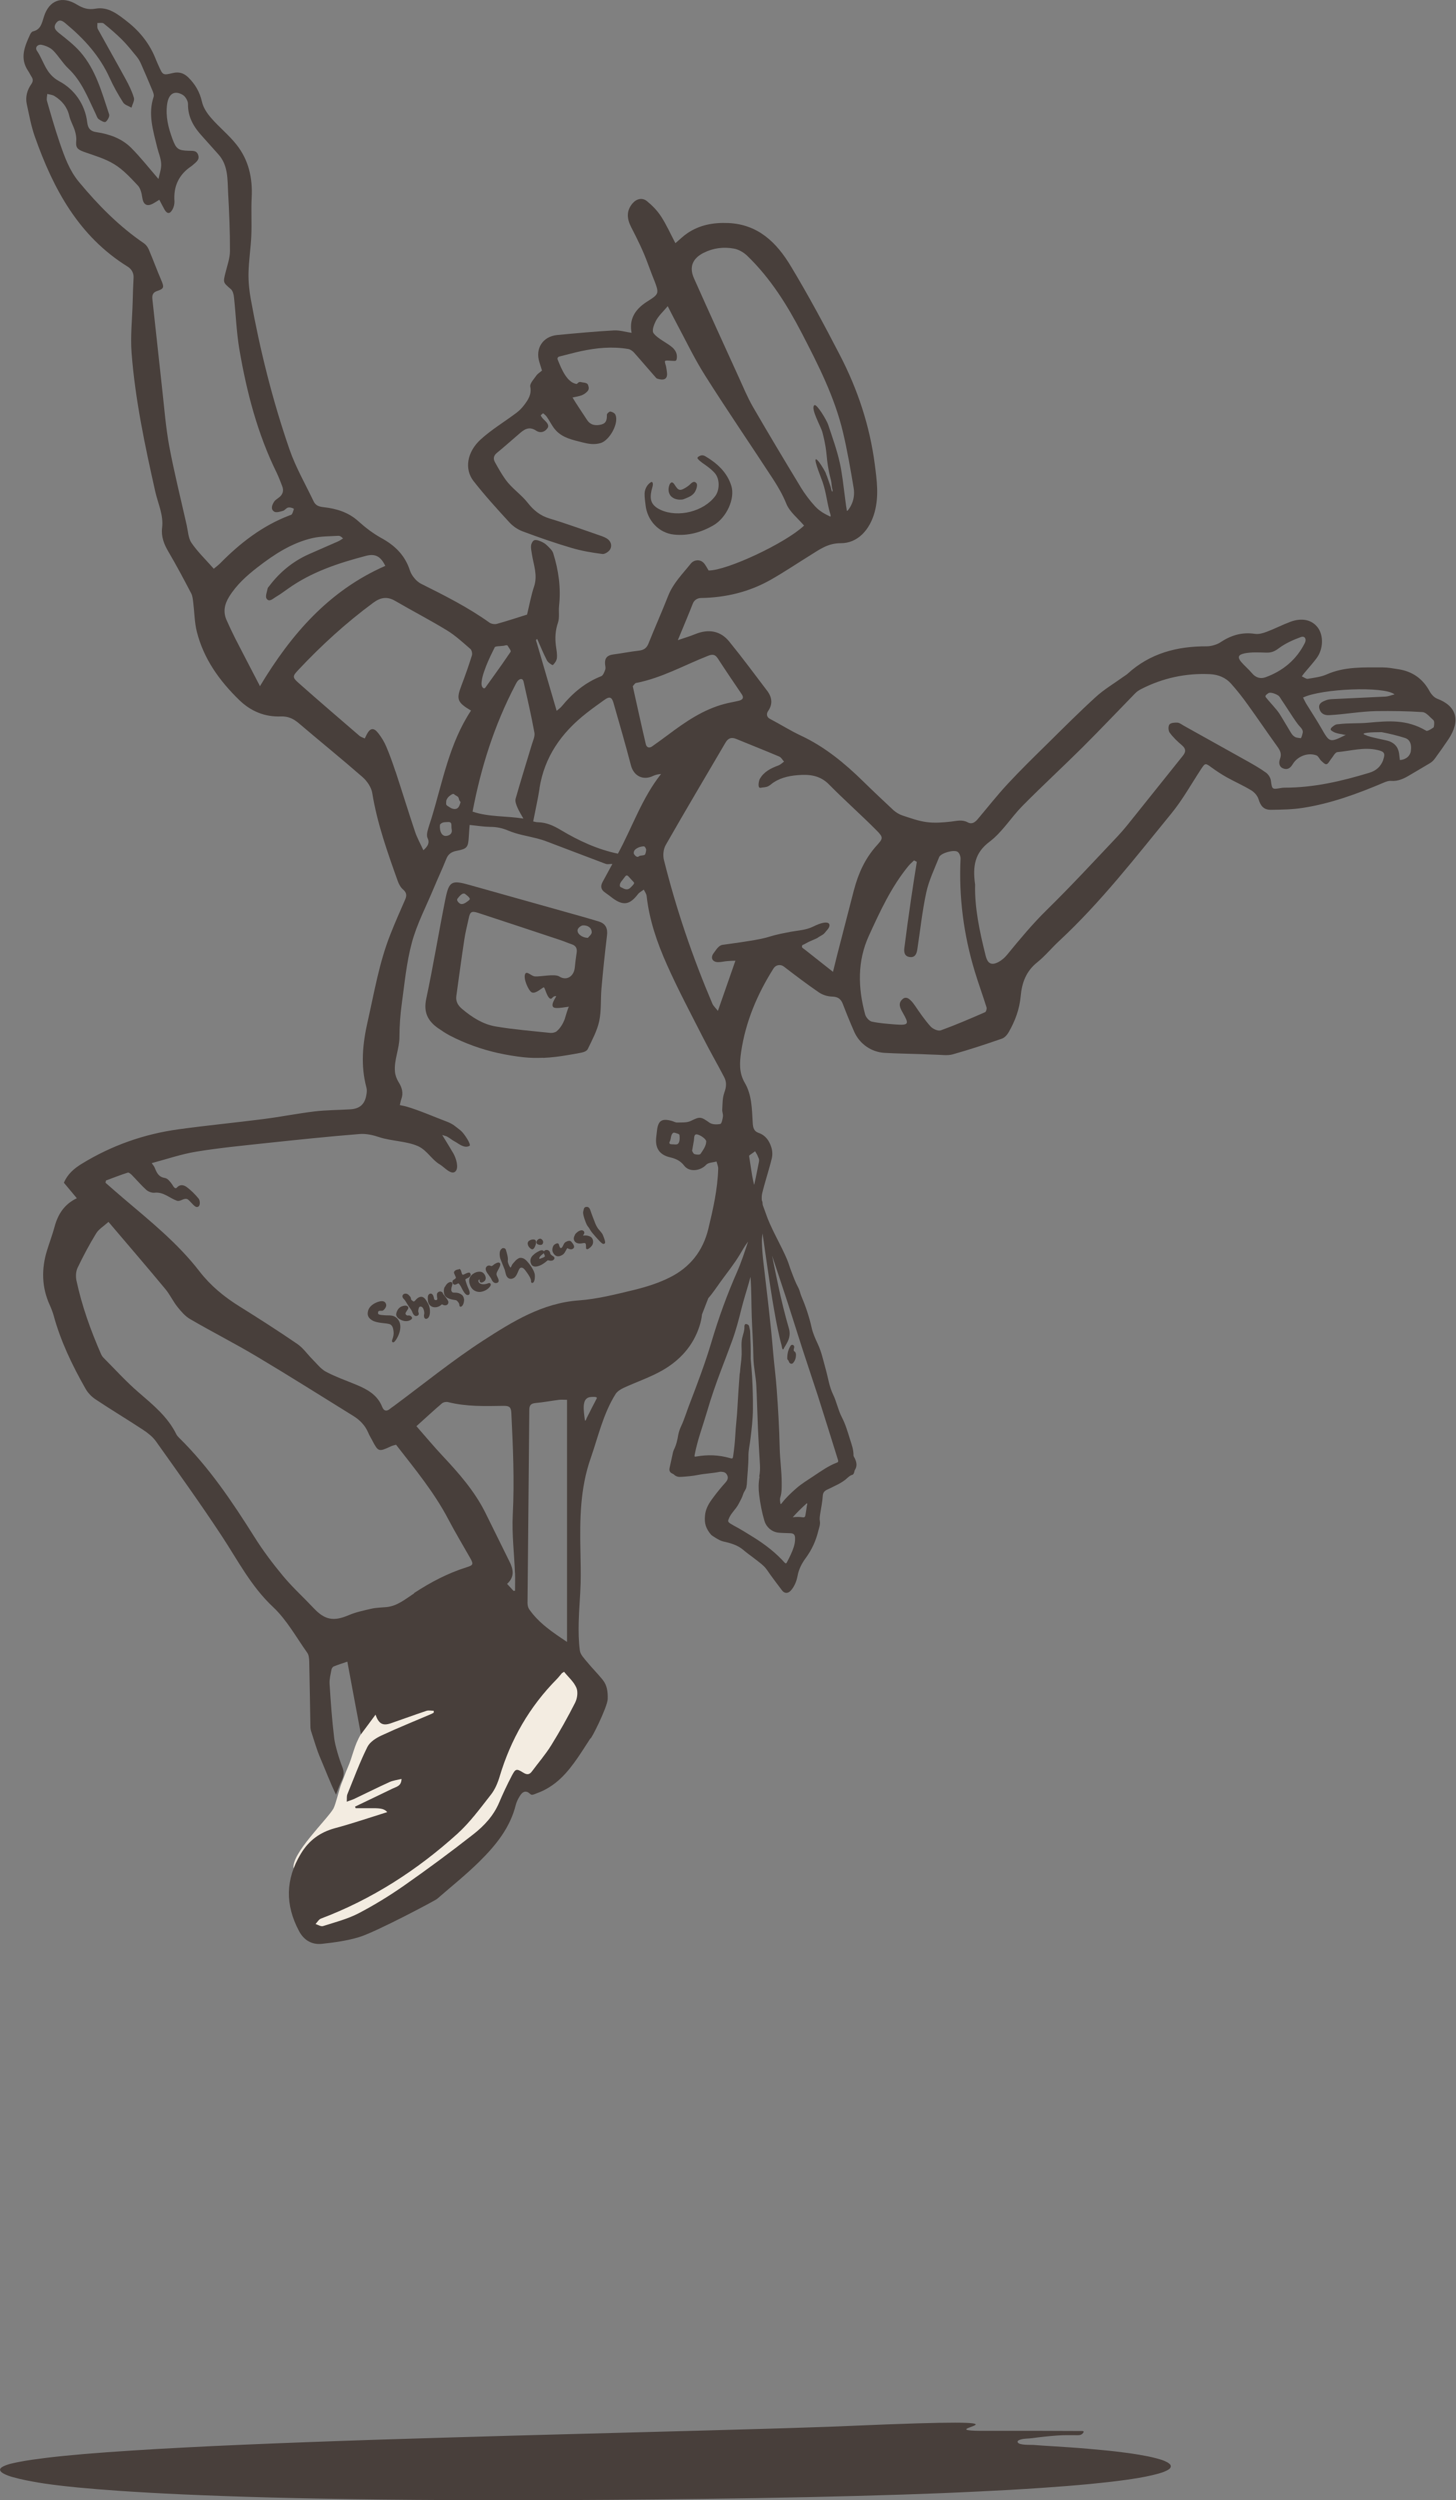 <?xml version="1.0" encoding="UTF-8"?><svg id="Ebene_2" xmlns="http://www.w3.org/2000/svg" viewBox="0 0 364.39 625.65"><rect x="0" y="0" width="364.39" height="625.65" fill="#808080" stroke="none"/><defs><style>.cls-1{fill:#f3ece1;}.cls-2,.cls-3{fill:#483f3b;}.cls-3{stroke:#483f3b;stroke-linejoin:round;stroke-width:.3px;}</style></defs><g id="Ebene_2-2"><path class="cls-2" d="m9.79,621.25c4.79.82,36.3,5.68,166.15,4.06,8.98-.11,17.98-.27,26.96-.46,7.66-.16,15.34-.38,23-.62,6.38-.21,12.77-.46,19.15-.78,5.18-.25,10.37-.53,15.55-.89,4.06-.28,8.14-.59,12.21-.98,3.03-.3,6.08-.62,9.09-1.05,2.09-.3,4.17-.62,6.24-1.1,1.21-.29,2.48-.57,3.62-1.1.43-.2,1.19-.55,1.25-1.11.05-.52-.5-.84-.87-1.07-.84-.48-1.82-.75-2.76-1-1.44-.39-2.92-.66-4.38-.91-1.91-.32-3.85-.57-5.77-.8-2.32-.27-4.65-.46-6.97-.68-2.99-.27-5.99-.45-8.98-.64-1.55-.09-3.1-.2-4.63-.32-.7-.05-3.64.12-3.95-.66-.18-.41.46-.61.78-.7.89-.27,1.83-.2,2.74-.32,2.16-.29,4.31-.53,6.47-.68,1.48-.11,3.05-.07,4.56-.07.61,0,1.18.07,1.64-.37.3-.29.57-.68-.07-.68-8.05-.04-16.12-.07-24.18-.04-17.25.07,21.93-3.65-34.12-1.23-3.33.14-6.68.27-10.03.37-4.04.14-8.07.27-12.12.38-4.61.14-9.25.27-13.86.39-5.08.14-10.16.27-15.23.41-5.42.14-10.85.29-16.27.43-5.42.14-11.3.3-16.93.46-5.63.16-11.49.32-17.25.5-5.76.18-11.46.34-17.19.53-5.74.2-11.19.37-16.79.59-5.59.21-10.69.41-16.02.64-4.97.21-9.94.45-14.9.71-4.47.23-8.94.48-13.43.78-3.87.25-7.73.53-11.58.85-3.14.27-6.27.57-9.39.95-2.3.29-4.58.59-6.84,1.03-1.3.27-2.74.52-3.94,1.14-2.26,1.18,1.32,2.33,2.42,2.64,2.19.62,4.44,1.03,6.66,1.41"/><path class="cls-2" d="m163.25,120.68c.39.41-.12,1.64-.21,2.08-.21,1.02-.34,2.14.18,3.08.46.82,1.28,1.37,2.12,1.75,4.42,2.01,10.8.41,13.68-3.48,1.07-1.43,1.19-4.19-.11-5.7-.61-.71-1.35-1.3-2.1-1.85-.75-.55-1.6-1.05-2.17-1.75-.04-.05-.07-.09-.09-.16-.05-.3.59-.59.8-.66.39-.12.78-.04,1.14.16,2.98,1.76,5.49,4.03,6.54,7.43.98,3.17-1.16,7.95-4.51,9.89-2.99,1.73-6.31,2.67-9.84,2.3-3.8-.39-6.68-3.53-7.11-7.32-.11-.98-.27-1.96-.25-2.94,0-.62.23-1.27.55-1.8.21-.36.57-.73.93-.98.23-.16.36-.16.45-.07v.02Z"/><path class="cls-2" d="m170.24,125.03c-.2,0-.39,0-.6-.04-.29-.04-.57-.11-.84-.23-.25-.11-.46-.23-.68-.41-.2-.16-.36-.36-.48-.57-.12-.21-.21-.45-.27-.7-.05-.27-.07-.53-.05-.8.02-.3.09-.6.2-.89,0-.02,0-.05.02-.07.09-.25.34-.57.57-.61.2-.04.52.25.66.48,1.03,1.66,1.39,1.75,3.05.7.12-.09.25-.18.39-.27.66-.46,1.37-1.64,2.12-.66.34.45-.14,1.94-.71,2.53-.21.23-.46.43-.73.61-.37.23-.78.41-1.19.57-.11.04-.2.09-.3.12-.09.04-.18.09-.29.12-.2.07-.41.11-.61.11h-.27.02Z"/><path class="cls-3" d="m92.27,328.02c.21-.77.93-1.57,2.23-2.05,1.18-.43,1.89-.27,2.01.59.07.45-.61,1.36-.96,1.3-.59-.05-1.07-.02-1.09.61-.04.62.34.71,2.03.82.87.05,1.87-.12,2.67.61,2.23,2.05-.41,5.95-.75,5.86-.52-.12.43-1.03.23-2.6-.05-.41-.14-1.62-1.05-1.94-.94-.34-3.15-.2-4.42-.98-1.21-.75-1.05-1.6-.89-2.24l-.02.04Z"/><path class="cls-3" d="m99.32,329.11c-.12-.39.29-1.66,1.19-2.03.93-.37,1.41-.23,1.53.12.07.25-.23.45-.62,1.18-.32.57.36,1.09.8.94.3-.09.93.37.73.61-.18.23-1.09.91-2.58.2-.59-.29-.93-.62-1.05-1.02Z"/><path class="cls-3" d="m102.15,324.14c.27.3.54.46.55.87.04.39.39.57.45.61.07.05.29.36.66.11.21-.14.64-.82,1.27-1.03.8-.25,1.27.37,1.94,1.62.68,1.21.59,3.4-.34,3.55-.55.07-.43-.91-.36-1.09.07-.2-.05-2.03-1.12-1.98-.57.04-.61.77-.68,1.19-.07.43.46.93-.2,1.14-.66.23-.94-.77-1.09-1.1-.14-.34-.78-1.14-1.07-1.62-.14-.27-.73-1.23-.91-1.37-.16-.14-.64-.64-.21-1.03.25-.23.8-.2,1.07.11h.04v.04Z"/><path class="cls-3" d="m107.59,323.89c.21-.09.68-.14.89,1.09.07.54.62.55.87.46.14-.04.27-.32.25-.46,0-.14-.05-.21-.07-.39,0-.2-.09-.71.04-.93.12-.21.48-.41.7-.32.12.05.36.03.48.48,0,.05,1.14,1.35,1.3,1.89.14.54-.41,1.16-1.44.5-.07-.04-.68.78-1.75.77s-1.55-.84-1.6-1.46c-.05-.62-.18-1.41.36-1.64l-.02.02Z"/><path class="cls-3" d="m111.47,322.12c.29-.59.66-.98,1.03-1.11.48-.18.73,0,.48.7-.23.71-.27,1.21-.05,1.55.45.77,1.25-.12,2.58.89.34.25.54.94.48,1.3-.09.89-.41,1.32-.68,1.39-.25.07-.16-.43-.27-.68-.11-.25-.52-.87-.91-.96-.39-.11-2.62-.16-2.85-1.59-.12-.77-.02-1.12.14-1.48l.04-.02Z"/><path class="cls-3" d="m114.98,317.69c.34.16.38,1.07.57,1.27.2.2.3.28.89-.04.59-.32,1.03-.37,1.05-.32.02.05.25.32.12.55-.32.61-1.3.62-1.28,1.05.02.43.55,1.84.66,2.07.11.23.71,1.41.23,1.62-.77.32-1.62-1.91-1.82-2.17-.21-.3-.48-.77-.71-.73-.27.05-.7.43-.98.32-.32-.11-.36-.59-.3-.73.07-.21.43-.3.57-.45.07-.09.36-.23.23-.61-.09-.27-.48-.98-.45-1.14.05-.16.25-.37.48-.46.25-.11.7-.14.71-.14l.04-.04-.02-.05Z"/><path class="cls-3" d="m118.81,318.67c.45-.23,1.39-.5,1.94-.09.55.41.96,1.39.39,1.89-.57.48-.98.37-.96,0,0-.23.02-.48-.23-.45-.27.04-.41.37-.39.52,0,.12.09.73.94.93.45.11,1.03.09,1.85-.25.21-.07.52.14.16.62-.39.55-1.14,1.11-2.21,1.28-.82.12-2.26-.23-2.67-2.1-.27-1.16.36-1.92,1.19-2.33h-.02v-.02Z"/><path class="cls-3" d="m123.14,320.08c.14.37.59,1.02,1.21.8.78-.27-.18-1.39-.23-1.91-.07-.57.27-.93.62-1.66.36-.71.48-1.16.05-1.23-.3-.04-.96.34-1.21.57-.25.23-.55.39-.75.28-.21-.09-.7-.27-1.02.23-.2.29-.2.82.66,1.85-.27-.32.53.7.66,1.02v.04Z"/><path class="cls-3" d="m125.75,312.5c.27-.11.64,0,.71.29.07.28.64,1.91.48,2.64-.11.48.54,1.84.75,1.89.36.05.46-.55.61-.78.18-.29.75-.87.87-1.02.11-.12.64-.57.98-.61.54-.04,1.07.12,1.8.98.94,1.09,1.69,2.37,1.75,3.14.07,1.05-.16,1.76-.44,1.85-.27.07-.2-.36-.21-.48-.05-.45-.39-1.14-1.12-2.14-.55-.77-1.02-1.41-1.73-1.14-.61.23-.8,2.03-1.66,2.53-.77.46-1.5.16-1.78-.77-.07-.29-.27-1.12-.3-1.19-.18-.39-.98-2.51-1.07-2.71-.09-.16-.57-2.09.43-2.46h-.05v-.02Z"/><path class="cls-3" d="m133.75,313.98c.16-.18,1.34-.96,1.8-.98.46,0,.66.34.2.68-.46.34-.94.77-.94,1.23s.59.14.77.07c.2-.07.95-.3.93-.64,0-.34-.32-.77-.32-.91s.12-.5.64-.5.71.53.73.68c.02.36.37.57.53.7.14.12.71.32.48.68-.41.66-1.43.14-1.55.23-.11.07-1.03.96-2.01,1.34-.98.37-1.8.41-2.07-.68-.27-1.09.62-1.71.78-1.85h.02l.02-.04Z"/><path class="cls-3" d="m132.3,310.84c.11-.28.73-.53.98-.53s.78-.09.73.61c-.05.7-.46,1.46-.73,1.55-.27.07-.93-.55-1.02-1.03-.09-.48-.07-.32.04-.59Z"/><path class="cls-3" d="m134.62,310.43c.12-.23.48-.39.71-.29.23.11.7.55.32,1.09-.2.28-1.05.11-1.19-.16-.12-.29,0-.41.12-.64h.04Z"/><path class="cls-3" d="m138.72,311.68c.21-.23.85-.59.98-.3.12.29.21,1.14.75,1.07.45-.05.71-1.09.98-1.35.27-.29,1-.57,1.27-.41.27.14.96,1.09.82,1.39-.12.3-.57.66-1.43.12-.36-.23-.66,1.14-1.25,1.57-.59.41-1.62.95-2.33-.46-.3-.59,0-1.39.21-1.62Z"/><path class="cls-3" d="m144.04,309.01c.21-.39.93-.94,1.41-1,.48-.07.87.37.48.84-.3.38-.04.53.2.48.23-.04.91-.09,1.57.27.66.36.77,1.41.32,2.01-.46.59-1.12,1.03-1.19.77-.05-.3.05-1.11-.2-1.32-.25-.21-.32-.2-1.09-.07-.78.11-1.55-.04-1.76-.82-.11-.41.07-.77.29-1.16h-.02Z"/><path class="cls-3" d="m146.63,302.2c.39-.14.77.02.98.71s1.03,2.78,1.21,3.24c.16.46.62,1.25.78,1.44.16.21.96,1.05,1.12,1.46.18.41.73,1.8.53,1.98-.23.18-.38.12-.93-.41-.55-.55-2.14-2.32-2.42-2.82-.37-.71-.57-.82-.89-1.35-.16-.29-1.07-2.49-.91-3.21.18-.7.12-.91.52-1.07v.02Z"/><path class="cls-2" d="m135.94,264.69c-1.6.07-3.23.05-4.83-.12-2.15-.23-4.29-.59-6.4-1.05-4.22-.94-8.34-2.41-12.19-4.42-1-.53-1.96-1.18-2.89-1.82-2.57-1.8-3.67-3.99-2.96-7.32,1.75-8.25,3.12-16.59,4.77-24.86.93-4.63,1.57-4.92,6.06-3.65,7.96,2.24,15.95,4.47,23.93,6.72,2.83.8,5.67,1.57,8.48,2.44,1.67.52,2.23,1.75,2,3.51-.54,4.42-1,8.88-1.39,13.31-.23,2.69,0,5.45-.55,8.07-.52,2.42-1.76,4.7-2.85,6.97-.34.71-1.35.89-2.05,1.02-1.03.2-2.07.39-3.1.55-1.98.34-3.99.59-6.02.68l-.02-.02Zm.16-17.61s-.12,0-.18.05c-.71.41-2.03,1.66-2.9,1.16-.75-.43-2.1-3.4-1.6-4.54.41-.93,1.5.52,2.49.59,1.28.09,4.95-.71,6.04,0,1.83,1.18,3.67,0,3.9-2.19.12-1.23.27-2.48.46-3.71.18-1.09-.16-1.8-1.25-2.16-.93-.3-1.83-.71-2.76-1.02-6.88-2.28-13.76-4.58-20.65-6.83-1.66-.53-2.01-.27-2.35,1.39-.38,1.77-.84,3.53-1.1,5.31-.71,4.7-1.35,9.43-2,14.13-.18,1.37.45,2.39,1.48,3.24,2.46,2.07,5.18,3.81,8.34,4.35,4.54.77,9.14,1.14,13.72,1.62.52.05,1.23-.11,1.6-.43.91-.78,1.52-1.84,1.96-2.92.12-.32.89-3.19,1.12-3.21-1.09.11-2.23.38-3.31.32-2-.11.21-2.9.09-2.94-.3-.09-.64.05-.87.29-.12.12-.25.32-.43.34-.78.09-1.37-2.14-1.64-2.67-.04-.05-.05-.11-.12-.14l-.04-.04Zm11.03-12.4c.23-.32.98-.87.96-1.41-.04-1.21-1.09-1.75-2.17-1.71-.48,0-1.23.61-1.35,1.07-.25.93,1.02,2.03,2.57,2.05Zm-29.56-9.71s0-.18-.09-.29c-.27-.37-.68-.66-1.02-.94-.7-.55-1.51.59-1.94,1.1-.34.39.12.91.46,1.18.66.53,1.51-.07,2.07-.5.2-.16.5-.32.52-.55Z"/><path class="cls-1" d="m139.43,416.55c-.2.03-.39.16-.59.45-1.34,1.84-2.42,3.85-3.69,5.72-.68,1-1.35,1.98-2.03,2.98-.27.39-.59,1.35-1.07,1.53-.21.07-.45.07-.68.05-6.49-.39-12.97-.75-19.46-1.09-3.24-.18-6.49-.34-9.73-.52-1.07-.05-2.14-.16-3.21-.21-.75-.04-1.87-.27-2.51.16-.21.14-.36.34-.52.53-1.93,2.53-4.13,4.95-5.6,7.79-1.73,2.8-2.01,5.43-3.35,8.45-.61,1.35-1.05,2.76-1.62,4.13-.39.98-1.39,5.1-1.92,6.04-1.55,2.74-10.64,11.3-9.98,15.04-.64,4.78,5.58.23,4.94,5.01,0,1.75-.25,3.47-.55,5.19-.21,1.23-.77,2.4-.69,3.69,0,.16.04.32.12.45.09.12.21.18.36.25,3.26,1.53,6.15.32,9.37-.57,1.82-.5,3.65-.77,5.43-1.37,1.78-.61,3.58-1.48,5.27-2.42,3.4-1.89,6.56-4.19,9.89-6.18,2.37-1.43,4.85-2.71,6.95-4.47,1.84-1.55,3.28-3.39,4.69-5.31,1.48-2.01,3.24-3.8,4.9-5.65,1.07-1.19,2.05-2.44,2.96-3.78.87-1.28,1.39-2.83,2-4.28.12-.3.25-.59.46-.84.45-.5,1.18-.64,1.84-.84,2.32-.73,4.03-2.67,5.6-4.53,2.3-2.71,4.6-5.43,6.9-8.14.64-.77,1.28-1.52,1.82-2.37.8-1.25,1.37-2.6,1.89-3.99.32-.82.78-1.59,1.05-2.42.37-1.18.07-1.66-.96-2.37-1.5-1.03-2.96-2.1-4.4-3.19-.84-.64-1.6-1.37-2.42-2.03-.48-.39-.96-.96-1.46-.87h.02Z"/><path class="cls-2" d="m359.69,174.84c-.77-.29-1.5-1.11-1.91-1.87-1.71-3.15-4.31-4.97-7.84-5.51-1.28-.2-2.57-.45-3.85-.45-4.76,0-9.55-.25-14.09,1.76-1.44.64-3.1.82-4.69,1.09-.43.07-.93-.36-1.51-.61.36-.48.53-.73.73-.96,1-1.19,2.05-2.35,2.98-3.6,1.67-2.23,1.78-5.61.32-7.61-1.46-1.98-3.96-2.57-6.9-1.48-2,.75-3.88,1.73-5.88,2.48-.94.36-2.03.68-2.99.53-3.26-.5-6.06.39-8.73,2.18-.82.53-2.28.94-3.26.94-7.46-.04-14.27,1.73-19.92,6.91-.3.27-.68.46-1,.71-2.3,1.66-4.78,3.12-6.86,5.01-4.15,3.78-8.11,7.75-12.12,11.71-3.37,3.32-6.75,6.61-9.96,10.07-2.62,2.82-4.99,5.84-7.47,8.78-.69.82-1.46,1.44-2.55.86-1.42-.77-2.78-.34-4.22-.18-2.03.23-4.12.39-6.13.11-2.05-.28-4.06-1.02-6.04-1.67-.68-.21-1.64-.8-2.17-1.28-2.58-2.41-5.15-4.83-7.68-7.31-4.63-4.53-9.57-8.59-15.5-11.37-2.67-1.25-5.18-2.85-7.8-4.22-.75-.39-.91-1.21-.43-1.91,1.21-1.73,1.02-3.46-.23-5.1-3.14-4.14-6.22-8.3-9.5-12.33-2.21-2.71-5.22-3.19-8.52-1.83-1.3.53-2.65.93-4.33,1.5,1.37-3.35,2.62-6.24,3.76-9.18.32-.82,1.12-1.35,2-1.37,6.2-.09,12.12-1.51,17.52-4.58,3.38-1.92,6.61-4.1,9.92-6.15,2.32-1.44,4.38-2.99,7.54-2.98,4.24.04,7.32-3.33,8.53-7.84,1.07-3.97.54-7.93.02-11.9-1.25-9.62-4.26-18.69-8.7-27.27-3.9-7.54-7.93-15.04-12.31-22.31-3.49-5.81-8.09-10.46-15.63-10.8-3.72-.16-7.13.45-10.21,2.51-1.05.7-1.94,1.6-3.05,2.53-1.23-2.33-2.24-4.62-3.58-6.68-.93-1.44-2.19-2.74-3.53-3.83-1.23-1-2.69-.59-3.71.66-1.48,1.84-1.32,3.76-.23,5.88,1.53,2.96,3.01,5.95,4.15,9.09,2.78,7.7,3.65,7.06-.21,9.52-3.22,2.05-4.47,4.58-3.85,7.8-1.48-.21-2.94-.68-4.4-.61-4.76.27-9.51.7-14.27,1.16-3.56.36-5.51,3.39-4.4,6.81.21.69.43,1.39.64,2.08-.52.45-1.09.78-1.43,1.28-.61.87-1.66,1.96-1.5,2.76.37,1.94-.52,3.24-1.51,4.56-.55.73-1.18,1.39-1.91,1.94-2.99,2.26-6.27,4.21-9.02,6.72-3.42,3.14-4.08,7.41-1.76,10.39,2.82,3.6,5.9,6.99,8.98,10.34.93,1,2.07,1.78,3.35,2.26,4.01,1.5,8.07,2.91,12.17,4.12,2.51.75,5.13,1.19,7.75,1.53.62.09,1.69-.64,1.99-1.25.48-.98.09-2.05-.94-2.67-.36-.21-.73-.38-1.12-.52-4.38-1.5-8.75-3.12-13.18-4.45-2.33-.7-3.99-2.08-5.42-3.9-1.62-2.08-3.97-3.62-5.52-5.76-1-1.37-1.84-2.89-2.67-4.37-.52-.91-.39-1.71.5-2.42,1.6-1.3,3.78-3.23,5.35-4.58,1.3-1.14,2.55-2.21,4.45-.93.96.64,2.12.41,2.85-.69.5-.78-.36-1.53-1.03-2.19-.2-.18-.36-.39-.5-.61-.05-.09-.18-.21-.18-.32,0-.12.18-.23.27-.3.07-.07.14-.16.23-.21.14-.07.21.05.32.14.27.23.52.46.73.77.66.96,1.18,2.05,1.91,2.96,1.8,2.26,4.51,2.73,7.09,3.4,1.46.37,2.87.59,4.42.14,2.21-.64,4.63-4.92,3.72-7.07-.16-.41-.8-.75-1.28-.82-.25-.04-.89.53-.87.82.04,1.14-.12,2.1-1.37,2.42-1.41.37-2.73.18-3.58-1.12-.98-1.5-2.74-4.1-3.65-5.63,1.84-.39,2.65-.46,3.67-1.48.5-.5.46-1,.23-1.64-.14-.39-.52-.52-.89-.59-.23-.04-.46-.05-.7-.11-.37-.09-.64-.14-.93.16-.11.11-.23.2-.36.28-2.39-.39-3.74-3.62-4.74-6.13-.12-.3.05-.64.37-.73,1.73-.43,3.8-1,5.51-1.37,3.9-.82,7.75-1.21,11.78-.53.55.09,1.14.53,1.51.96,1.85,2.07,3.64,4.21,5.47,6.27.18.2.55.27.86.34,1.32.3,2.03-.29,1.87-1.62-.05-.52-.14-1.02-.23-1.53-.07-.41-.34-.94-.29-1.37.04-.27,1.26-.12,1.5-.11.32,0,.66.05.96.04.45-.04.46-.34.52-.75.12-1.02-.34-1.91-1.07-2.58-1.3-1.18-3.71-2.19-4.74-3.58-.54-.71.16-2.28.5-2.99.68-1.37,1.92-2.46,3.03-3.8.7,1.37,1.32,2.62,1.98,3.85,2.42,4.51,4.63,9.18,7.36,13.49,5.54,8.77,11.42,17.34,17.09,26.04,1.23,1.91,2.37,3.87,3.24,6.04.84,2.08,2.92,3.67,4.45,5.49-4.6,4.37-19.33,11.28-23.89,11.23-.45-.7-.77-1.43-1.3-1.96-.89-.87-2.35-.75-3.15.23-2.05,2.57-4.42,4.9-5.67,8.07-1.57,4.01-3.33,7.93-4.92,11.92-.46,1.18-1.19,1.66-2.41,1.8-2.16.25-4.31.68-6.47.96-1.46.2-2.12.93-2,2.39.04.46.2.98.05,1.39-.21.61-.52,1.46-1.02,1.66-3.99,1.57-7.13,4.2-9.82,7.47-.39.48-.93.84-1.32,1.19-.68-2.32-1.36-4.62-2.03-6.93-.66-2.28-1.34-4.56-1.99-6.83-.21-.73-.43-1.44-.64-2.17-.11-.36-.21-.73-.32-1.09-.05-.2-.18-.45-.18-.66,0-.18.18-.23.3-.28.78,1.76,1.51,3.56,2.39,5.27.16.32.43.59.71.8.14.11.29.21.45.3.14.09.3.21.46.05.43-.46.84-1.03.91-1.67.11-1-.11-2.05-.25-3.08-.25-1.98-.14-3.85.52-5.77.43-1.28.12-2.78.27-4.17.5-4.51-.11-8.91-1.46-13.2-.23-.75-.96-1.37-1.57-1.98-.41-.41-.95-.73-1.48-.96-.54-.23-1.21-.48-1.69-.32-.37.12-.75.82-.8,1.3-.09.7.09,1.44.2,2.16.41,2.69,1.5,5.27.55,8.11-.75,2.25-1.16,4.58-1.76,7.04-2.35.73-4.95,1.6-7.59,2.33-.55.14-1.37,0-1.84-.34-5.36-3.83-11.22-6.77-17.1-9.71-1.16-.57-2.39-2.08-2.78-3.31-1.23-3.81-3.74-6.26-7.16-8.13-2.1-1.16-3.99-2.62-5.77-4.22-2.48-2.24-5.47-3.14-8.61-3.49-1.27-.14-2.08-.43-2.58-1.5-2.05-4.3-4.47-8.48-6.02-12.96-4.24-12.26-7.38-24.84-9.69-37.6-.39-2.17-.62-4.4-.57-6.61.07-3.1.57-6.17.7-9.27.14-3.15-.07-6.34.09-9.5.27-4.92-.75-9.46-3.81-13.31-1.89-2.39-4.33-4.33-6.33-6.65-1.02-1.16-1.98-2.6-2.3-4.06-.55-2.46-1.71-4.42-3.46-6.13-1.09-1.05-2.33-1.43-3.85-1.05-2.48.59-2.48.55-3.55-1.85-.21-.48-.43-.94-.62-1.42-1.48-3.89-3.96-7.06-7.22-9.61-2.33-1.82-4.76-3.81-7.96-3.23-1.8.32-3.12-.11-4.62-1.02C15.51-1.14,12.28.04,10.98,4.21c-.52,1.64-.77,3.19-2.74,3.65-.29.07-.57.48-.71.78-1.37,2.98-2.64,5.95-.48,9.12.29.43.5.91.78,1.34.45.66.52,1.21,0,1.96-1.03,1.44-1.51,3.21-1.14,4.94.61,2.76,1.1,5.6,2.05,8.25,4.61,13.06,10.99,24.91,23.25,32.5.94.59,1.5,1.6,1.44,2.71-.11,2.08-.18,4.17-.23,6.26-.12,4.2-.59,8.43-.27,12.6.91,11.76,3.37,23.29,5.95,34.79.68,2.96,2.08,5.79,1.69,8.96-.27,2.23.48,4.13,1.6,6.02,1.99,3.39,3.85,6.88,5.67,10.37.37.7.43,1.59.53,2.39.3,2.41.3,4.88.89,7.22,1.71,6.81,5.67,12.3,10.62,17.11,2.89,2.8,6.38,4.26,10.42,4.1,1.8-.07,3.15.57,4.49,1.71,5.29,4.51,10.71,8.89,15.95,13.47,1.12.98,2.19,2.55,2.42,3.97,1.23,7.57,3.78,14.74,6.34,21.92.29.8.71,1.67,1.35,2.21.94.8,1,1.55.53,2.58-1.27,2.91-2.55,5.79-3.71,8.75-2.78,7.02-4.01,14.47-5.67,21.79-1.25,5.49-1.78,10.96-.29,16.48.16.57.09,1.23-.02,1.83-.39,2.34-1.67,3.46-3.99,3.6-3.01.18-6.04.18-9.02.53-4.28.52-8.5,1.37-12.77,1.91-7.09.91-14.22,1.59-21.29,2.57-8.62,1.19-16.71,4.05-24.16,8.62-1.89,1.16-3.53,2.53-4.47,4.74,1.02,1.21,2.07,2.48,3.24,3.88-3.12,1.48-4.74,4.01-5.58,7.16-.54,2-1.28,3.94-1.89,5.92-1.42,4.63-1.34,9.2.7,13.67.32.7.77,1.84.96,2.57,1.76,6.47,4.65,12.47,7.95,18.28.61,1.09,1.48,2.01,2.49,2.69,3.92,2.62,7.98,5.04,11.92,7.64,1.19.78,2.4,1.73,3.23,2.87,5.56,7.82,11.17,15.63,16.45,23.65,4.04,6.13,7.36,12.67,12.88,17.84,3.42,3.21,5.79,7.56,8.55,11.44.41.57.48,1.46.5,2.21.12,5.45.2,10.89.3,16.34,0,.45.09.87.23,1.28.73,2.19,1.34,4.44,2.26,6.56,1.03,2.37,2.6,6.49,3.92,9.12.59-1.48.93-2.57,1.44-3.58.59-1.16.59-2.19.11-3.4-.7-1.73-1.8-5.33-2.01-7.15-.55-4.53-.87-9.07-1.16-13.63-.07-1.16.27-2.37.48-3.53.05-.28.29-.68.55-.78,1.12-.46,2.28-.82,3.42-1.21,1.14,6.15,2.26,12.17,3.4,18.19,1.19-1.6,2.37-3.17,3.65-4.92.82,2.32,1.83,2.83,3.81,2.16,2.98-1.03,5.95-2.12,8.94-3.12.55-.18,1.21-.02,1.82-.02v.48c-.21.11-.43.25-.64.34-4.15,1.78-8.34,3.46-12.42,5.36-1.35.62-2.9,1.6-3.53,2.85-1.91,3.83-3.4,7.88-5.02,11.85-.2.46-.11,1.05-.16,1.87.86-.32,1.44-.48,1.98-.75,2.9-1.37,5.77-2.82,8.7-4.15.89-.41,1.91-.52,3.03-.8-.04,1.82-1.3,1.96-2.21,2.41-3.14,1.53-6.27,3.01-9.43,4.53l.16.39h4.31c2.17,0,2.89.21,3.6.98-4.24,1.32-8.61,2.82-13.04,4.01-3.78,1.02-6.56,3.05-8.59,6.41-3.88,6.43-3.94,12.81-.45,19.35,1.23,2.32,3.24,3.47,5.76,3.19,3.14-.34,6.31-.78,9.3-1.69,4.31-1.32,19.08-9.19,19.46-9.53,3.56-3.1,7.27-6.06,10.62-9.37,4.08-4.03,7.7-8.45,9.12-14.24.18-.7.52-1.36.89-1.98.32-.55.82-1.27,1.53-1.27.3,0,.59.12.82.3.16.11.3.23.45.36.34.34,1.16-.12,1.55-.25.57-.21,1.14-.44,1.69-.71,1.05-.52,2.05-1.16,2.96-1.87,1.82-1.42,3.33-3.19,4.7-5.06,1.41-1.91,2.65-3.94,3.95-5.92.04-.05.07-.12.12-.18.11.48,4.28-7.9,4.33-9.84.05-1.8-.14-3.44-1.27-4.83-1.23-1.53-2.64-2.92-3.9-4.46-.71-.87-1.66-1.82-1.8-2.83-.32-2.35-.34-4.76-.29-7.13.07-3.23.39-6.45.48-9.69.07-2.69,0-5.4-.05-8.11-.16-7.86-.09-15.66,2.57-23.22,1.89-5.42,3.12-11.1,6.22-16.04.41-.66,1.23-1.18,1.96-1.53,3.24-1.5,6.66-2.64,9.75-4.4,4.38-2.51,7.7-6.11,9.3-11.08.32-1.02.55-2.01.62-2.91l1.58-4.08c1.14-1.28,2.08-2.76,3.1-4.15,1.62-2.24,3.37-4.4,4.79-6.77.64-1.07,1.28-2.23,2.07-3.24-.86,2.57-1.67,5.11-2.76,7.59-2.49,5.65-4.6,11.46-6.36,17.38-1.59,5.38-3.58,10.6-5.58,15.82-.68,1.75-1.21,3.56-2,5.28-.34.71-.62,1.46-.77,2.25-.21,1.32-.52,2.62-1.12,3.81l-.18.5c-.3,1.32-.59,2.66-.87,3.97-.16.75.05,1.18.78,1.5.11.05.23.11.32.2.5.52,1.18.62,1.8.57,1.41-.09,2.81-.2,4.2-.48,1.78-.36,3.63-.41,5.43-.78.27-.05.57,0,.86.04.37.05.68.25.89.57.45.68.37,1.3-.25,2.01-1.25,1.39-2.42,2.83-3.51,4.35-.86,1.19-1.53,2.46-1.66,3.96-.2,2,.21,3.26,1.55,4.85.07.09,1.98,1.41,2.92,1.62,1.82.41,3.65.89,5.11,2.14,1,.87,2.1,1.6,3.13,2.42,1.02.8,2.12,1.55,2.85,2.66.87,1.32,3.42,4.65,3.64,4.95.61.89,1.51.96,2.24.18.93-1.02,1.46-2.32,1.73-3.74.29-1.6,1.03-3.07,1.99-4.37,1.6-2.17,2.58-4.38,3.17-6.77.21-.84.57-1.68.41-2.55-.11-.62,0-1.23.09-1.84.23-1.48.55-2.96.64-4.46.05-.77.36-1.16.94-1.48.25-.14.54-.25.78-.37,1.34-.68,2.73-1.25,3.92-2.19.57-.45,1.02-1.02,1.76-1.23.3-.09.39-.41.48-.68.05-.2.07-.41.18-.57.62-.98.39-1.94-.05-2.89-.12-.25-.32-.46-.32-.75.02-1.44-.48-2.76-.91-4.12-.57-1.82-1.09-3.64-1.98-5.35-.96-1.83-1.32-3.9-2.23-5.77-.95-1.96-1.23-4.15-1.82-6.26-.61-2.14-1.03-4.31-1.99-6.34-.62-1.34-1.23-2.67-1.55-4.12-.61-2.73-1.5-5.35-2.58-7.89-.28-.66-.39-1.41-.73-2.05-.75-1.37-1.28-2.83-1.83-4.29-.36-.93-.62-1.89-1.01-2.82-1.48-3.48-3.44-6.72-4.85-10.23-.41-1.1-.82-2.23-1.21-3.33,0-.02,0-.05-.02-.07-.02-.14-.05-.3-.05-.45,0-.25-.07-.48-.18-.7-.05-.61-.04-1.23.09-1.76.7-2.92,1.68-5.77,2.39-8.7.23-.93.18-1.92-.11-2.83-.5-1.6-1.43-2.99-3.15-3.58-1.21-.41-1.43-1.32-1.5-2.53-.2-3.42-.2-6.97-1.98-10-1.48-2.53-1.3-5.06-.93-7.68,1.11-7.59,4.04-14.51,8.12-20.96.57-.91,1.76-1.11,2.6-.45,2.85,2.19,5.72,4.37,8.68,6.4,1.02.7,2.21,1.07,3.42,1.1,1.42.05,2.17.59,2.65,1.87.89,2.33,1.84,4.65,2.85,6.95,1.35,3.03,4.28,5.08,7.59,5.26,3.07.18,6.13.21,9.18.32,1.19.04,2.39.12,3.58.14,1.44.02,2.98.29,4.31-.09,4.13-1.16,8.21-2.51,12.28-3.92.7-.23,1.35-.98,1.73-1.66,1.59-2.76,2.69-5.74,2.98-8.95.3-3.37,1.35-6.27,4.15-8.5,1.98-1.59,3.6-3.6,5.47-5.33,10.44-9.7,19.12-20.94,28.1-31.92,2.78-3.4,4.95-7.31,7.36-10.99,1.09-1.66,1.12-1.67,2.67-.53,1.25.91,2.57,1.78,3.92,2.53,1.99,1.1,4.1,2.03,6.04,3.21.77.46,1.53,1.32,1.8,2.16.55,1.78,1.32,2.74,3.17,2.71,2.64-.04,5.31-.07,7.91-.48,7.07-1.09,13.74-3.55,20.29-6.33.55-.23,1.19-.48,1.78-.43,1.84.16,3.33-.61,4.81-1.5,1.66-1,3.33-1.94,4.97-2.94.46-.28.87-.66,1.19-1.1,1.16-1.59,2.3-3.19,3.4-4.83,3.15-4.71,2.08-8.36-2.78-10.19l-.12-.04Zm-159.4-53.1c-4.01-6.61-7.98-13.24-11.85-19.92-1.39-2.42-2.46-5.03-3.62-7.57-3.74-8.2-7.48-16.4-11.15-24.63-1.26-2.85-.3-4.99,2.44-6.36,2.42-1.21,4.99-1.53,7.57-1.05,1.19.21,2.44.95,3.31,1.78,5.79,5.58,10,12.3,13.67,19.37,4.13,7.97,8.21,15.98,10.3,24.77,1.1,4.63,1.91,9.34,2.69,14.04.25,1.5,0,3.07-.71,4.4-.12.23-.25.46-.41.68-.05.09-.57.87-.62.46,0-.16-.02-.3-.05-.46-.04-.21-.07-.43-.11-.64-.07-.45-.12-.89-.18-1.34-.12-.89-.23-1.78-.34-2.67-.21-1.75-.45-3.51-.75-5.26-.09-.52-.2-1.05-.32-1.57-.71-3.21-1.85-6.34-2.89-9.48-.39-1.19-2.87-5.28-3.44-4.9-1.1.69,1.6,5.29,2,6.81,1.57,6.06.59,5.95,2.14,12.01.07.3.11.64.14.96.05.45.09.89.23,1.32.04.11.07.57-.05.52-.18-.09-.23-.46-.27-.62-.09-.53-.3-1.05-.48-1.57-.14-.39-.27-.77-.41-1.16-.05-.18-.12-.36-.18-.52-.05-.16-.18-.34-.21-.52-.04-.18-.11-.3-.18-.46-.3-.59-.66-1.18-1.02-1.73-.3-.46-.61-.94-1.02-1.32-.07-.07-.23-.23-.34-.18-.53.18,1.44,4.95,1.67,5.63.98,2.96.98,4.49,1.78,7.5.09.32.21.62.25.96v.16c-.09.18-.39-.07-.5-.12-.18-.07-.34-.16-.52-.25-.34-.18-.68-.36-1-.57-.64-.41-1.25-.87-1.76-1.43-.05-.05-.09-.09-.14-.14-1.39-1.51-2.64-3.21-3.71-4.97l.02.04Zm1.66,254.95c-.11.82-.25,1.64-.38,2.46-.05.41-.25.61-.69.53-.82-.12-1.64-.12-2.49,0,1.12-1.26,2.3-2.42,3.55-3.53.18.21.05.37.02.53Zm-11.1-67.98c.2,1.34.37,2.65.57,3.99.23,1.6.46,3.21.7,4.81.25,1.75.52,3.47.78,5.2.27,1.73.55,3.48.86,5.2.28,1.6.57,3.21.91,4.79.29,1.34.57,2.66.94,3.97.07.29.07.59.2.84.04.05.05.16.14.16.16,0,.3-.43.37-.54.12-.2.27-.41.37-.61.23-.39.46-.8.62-1.23.36-.91.41-1.89.14-2.83,0-.02,0-.03-.02-.07-.5-1.71-.96-3.44-1.39-5.17-.43-1.75-.84-3.49-1.21-5.26-.18-.87-.37-1.73-.55-2.6-.09-.43-.18-.86-.27-1.28-.25-1.27-.52-2.55-.77-3.81,0-.04,0-.05-.02-.09,1.3,3.92,2.62,7.84,3.9,11.76,1.3,3.99,2.53,8.02,3.83,12.01,1.23,3.81,2.53,7.59,3.76,11.4,1.69,5.29,3.33,10.6,4.99,15.91.11.34.16.59-.25.73-2.14.82-3.97,2.14-5.86,3.39-1.44.96-2.94,1.87-4.26,3.01-1.28,1.12-2.53,2.28-3.58,3.63-.09.12-.18.29-.41.36-.09-.59-.23-1.16-.05-1.71.39-1.21.34-2.48.34-3.71,0-2.92-.44-5.81-.5-8.73-.11-4.88-.39-9.77-.75-14.65-.21-2.99-.62-5.99-.87-8.98-.62-7.5-1.55-14.95-2.42-22.42-.21-1.77-.36-3.53-.41-5.31-.02-.75.07-1.5.16-2.23v.04Zm-.75,60.84c-.29,1.48-.3,2.98-.11,4.49.27,2.21.69,4.4,1.32,6.54.45,1.5,1.78,2.75,3.48,2.94,1.01.11,2.03.09,3.03.14.78.04,1.12.34,1.16,1.14.04.8-.09,1.59-.34,2.35-.43,1.34-1.07,2.57-1.71,3.81-.16.32-.32.32-.57.05-2.26-2.51-4.9-4.54-7.77-6.33-1.67-1.05-3.35-2.08-5.1-3.01-.21-.11-.41-.23-.61-.36-.78-.5-.77-.66-.39-1.5.59-1.3,1.73-2.23,2.37-3.49.41-.78.86-1.55,1.12-2.41.21-.71.82-1.25.85-2.03,0-.12.05-.25.07-.37.12-2.42.43-4.83.41-7.27,0-1.34.32-2.65.48-3.99.32-2.53.62-5.06.64-7.63.02-2.71-.05-5.43-.2-8.14-.07-1.34-.21-2.67-.32-4.01,0-.16-.04-.32-.04-.48.04-2.26-.04-4.54-.14-6.81-.02-.43-.18-.84-.25-1.27-.04-.34-.43-.57-.75-.59-.37-.02-.43.36-.43.64.05,1-.34,1.91-.55,2.85-.32,1.37-.09,2.78-.14,4.17-.04.87-.11,1.75-.25,2.69-.04.46-.12.93-.14,1.41,0,.25-.05.48-.11.73-.2,2.8-.41,5.58-.55,8.38-.11,2.37-.44,4.72-.55,7.09-.09,1.66-.27,3.28-.5,4.92-.12.84-.16.87-.94.64-2.73-.78-5.49-.87-8.29-.37-.5.09-.52.04-.41-.52.7-3.67,2.03-7.13,3.07-10.69,1.05-3.64,2.3-7.18,3.63-10.69.89-2.3,1.75-4.6,2.6-6.91,1-2.69,1.73-5.49,2.42-8.29.53-2.1,1.19-4.17,1.8-6.27.14-.5.27-1,.43-1.59.27,3.42.2,6.74.32,10.03.12,3.4.37,6.81.41,10.19.04,2.37.62,4.67.73,7,.18,3.58.25,7.16.41,10.75.14,3.05.32,6.08.5,9.11.05.98,0,1.94-.18,2.92l.07.02Zm-2.49-80.49c.45-.3.87-.62,1.37-.98.18.32.37.62.54.94.11.23.18.48.3.7.2.34.18.7.11,1.07-.27,1.28-.52,2.55-.77,3.83-.12.59-.27,1.18-.39,1.78h-.07c-.16-.75-.34-1.48-.46-2.23-.27-1.6-.5-3.21-.75-4.81-.02-.14,0-.21.14-.3h-.02Zm138.46-105.98c0,.25-.36,1.66-.54,1.64-.48-.09-1-.07-1.42-.3-.43-.23-.77-.64-1.02-1.05-.64-1.02-2.28-3.87-2.94-4.86-.68-1.05-2.6-3.05-3.37-4.04-.32-.43.37-.8.64-1,.48-.37,1.84.14,2.51.59.32.21.53.7.75,1,.34.5.68,1,1,1.5.64.96,1.26,1.92,1.89,2.89.39.61.82,1.19,1.25,1.78.37.52,1.25,1.19,1.23,1.89l.02-.02Zm-14.7-19.57c1.83-.37,3.67-.25,5.52-.2,1.35.04,2.14-.34,3.19-1.12,1.62-1.21,3.56-2.07,5.49-2.78.98-.36,1.46.52,1,1.46-2.1,4.21-5.49,7.02-9.87,8.61-1.21.44-2.42.12-3.35-1-.84-1-1.85-1.83-2.71-2.83-.96-1.14-.77-1.82.71-2.12l.02-.02Zm-152.11,7.38c6.38-1.25,12.01-4.46,17.96-6.79,1.1-.43,1.75-.36,2.42.66,1.94,2.99,3.96,5.97,5.97,8.93.66.96.23,1.42-.7,1.66-1.16.29-2.33.46-3.49.77-5.45,1.41-9.96,4.56-14.36,7.86-1.25.93-2.51,1.84-3.78,2.74-.78.59-1.44.37-1.66-.52-1.11-4.74-2.14-9.48-3.26-14.49.25-.25.54-.77.89-.84v.02Zm-24.25,26.39c1.25-7.95,5.54-13.95,11.72-18.8,1.46-1.16,2.99-2.24,4.51-3.33,1.26-.91,1.85-.78,2.28.68,1.5,5.22,3.01,10.44,4.38,15.68.69,2.67,3.03,3.87,5.56,2.65.59-.28,1.25-.43,1.98-.48-4.81,6.06-7.2,13.35-10.8,19.94-5.22-1.09-9.91-3.3-14.34-5.95-1.8-1.07-3.55-1.87-5.63-1.91-.52,0-1.01-.18-1.23-.21.53-2.76,1.16-5.49,1.59-8.25l-.02-.02Zm23.61,16.29v-.07c-.05-.25.05-.54.21-.75.2-.25.5-.46.8-.6.36-.18.77-.29,1.16-.34.2-.02.43-.07.55.07.16.16.3.41.36.62.07.25-.14,1.19-.29,1.34-.36.34-1.1.12-1.5.43-.07.05-.16.12-.27.14-.39.09-.93-.52-1.03-.84Zm.07,7.34c.05.23-.29.57-.41.71-.18.2-.36.37-.55.55-.52.48-1.03.46-1.66.18-.16-.07-.32-.16-.48-.25-.14-.07-.3-.11-.39-.23-.04-.04-.05-.09-.05-.14-.11-.43.11-.82.34-1.14.3-.41.6-.8.93-1.21.07-.09.12-.18.21-.23.21-.16.46-.05.62.12.14.16.29.32.43.48.3.32.61.66.91.98.04.04.07.09.11.18Zm-34.92-58.9c.14-.29,1-.3,1.28-.32.32-.04.64-.05.96-.09.25-.02.48-.14.73-.14.36,0,.38.25.52.46.11.16.2.3.3.46.11.18.36.53.21.75-1.39,2.07-2.83,4.1-4.29,6.13-.68.95-1.35,1.89-2.03,2.83-.11.14-.3.21-.46.11-.59-.37-.5-1.23-.43-1.78.09-.78.32-1.55.57-2.3.59-1.78,1.39-3.53,2.24-5.24.14-.28.29-.57.43-.85l-.04-.02Zm5.15,9.48c.21-.41.41-.86.73-1.18.53-.54,1.19-.62,1.39.29.95,4.24,1.93,8.48,2.71,12.76.16.93-.37,2-.66,2.98-1.36,4.51-2.76,9-4.05,13.53-.18.64.16,1.52.45,2.19.41.96.98,1.85,1.5,2.78-4.4-.71-8.71-.36-12.72-1.75,2.12-11.19,5.49-21.71,10.65-31.6ZM10.46,11.23c1,.21,2.1.68,2.82,1.39,1.39,1.39,2.39,3.17,3.81,4.51,3.35,3.15,4.92,7.34,6.84,11.33.23.46.37,1.05.75,1.34.5.39,1.46.91,1.75.7.5-.37,1.05-1.37.89-1.87-1.84-5.51-3.33-11.19-7.27-15.68-1.53-1.73-3.39-3.17-5.2-4.61-.94-.75-1.6-1.43-.82-2.55.84-1.18,1.73-.5,2.49.16,4.56,3.78,8.46,8.09,10.94,13.58.96,2.12,2.12,4.17,3.37,6.13.39.61,1.35.86,2.07,1.28.23-.84.82-1.76.61-2.48-.48-1.62-1.25-3.17-2.07-4.67-2.28-4.19-4.65-8.32-6.95-12.51-.23-.41-.09-1.02-.12-1.53.53.04,1.23-.14,1.57.12,1.59,1.28,3.15,2.62,4.6,4.06,1.34,1.34,2.51,2.83,3.71,4.29.41.52.75,1.1,1.02,1.71.98,2.23,1.94,4.45,2.87,6.7.21.5.46,1.16.3,1.62-1.43,4.31-.12,8.41.87,12.53.34,1.41.96,2.78,1.03,4.21.07,1.25-.43,2.55-.68,3.8-2.42-2.8-4.49-5.45-6.86-7.82-2.33-2.32-5.42-3.42-8.66-3.9-1.48-.21-2.12-.91-2.3-2.39-.54-4.63-3.28-8.36-7-10.34-3.44-1.84-3.83-5.04-5.58-7.61-.62-.91.23-1.71,1.19-1.51l.02.02Zm43.05,131.1c-1.96-2.23-4.01-4.19-5.58-6.47-.82-1.19-.87-2.94-1.21-4.46-1.48-6.58-3.12-13.12-4.36-19.73-.87-4.69-1.23-9.46-1.76-14.2-.84-7.52-1.62-15.04-2.46-22.56-.12-1.09.12-1.75,1.26-2.12,1.68-.55,1.69-.96.96-2.67-1.1-2.55-2.05-5.17-3.14-7.72-.25-.59-.7-1.18-1.21-1.53-6.24-4.26-11.46-9.57-16.25-15.34-2.39-2.87-3.6-6.29-4.78-9.71-1.19-3.48-2.21-7.02-3.22-10.55-.16-.54.03-1.18.07-1.76.61.16,1.28.2,1.8.52,1.87,1.16,3.19,2.73,3.71,4.97.29,1.25.98,2.39,1.37,3.62.25.82.45,1.73.37,2.57-.16,1.71.21,2.19,1.98,2.83,2.58.91,5.29,1.68,7.57,3.1,2.21,1.35,4.05,3.37,5.84,5.27.68.71.98,1.94,1.12,2.98.27,1.87,1.18,2.44,2.82,1.51.45-.25.87-.53,1.46-.89.52.96.87,1.69,1.28,2.41.66,1.16,1.35,1.21,2.01.04.34-.61.53-1.39.5-2.07-.27-3.76,1.09-6.68,4.24-8.79.18-.11.32-.27.48-.39.73-.66,1.64-1.23,1.21-2.44-.41-1.18-1.43-.98-2.35-1.02-2.67-.07-3.15-.46-4.08-2.96-1.03-2.8-1.76-5.65-1.34-8.66.37-2.64,1.8-3.58,3.88-2.39.7.41,1.37,1.53,1.35,2.33-.05,3.28,1.46,5.76,3.55,8.04,1.36,1.5,2.71,3.01,4.05,4.53,2.49,2.76,2.26,6.26,2.44,9.59.27,4.86.48,9.73.46,14.59,0,1.82-.68,3.64-1.12,5.44-.62,2.49-.62,2.42,1.35,4.12.5.43.71,1.34.78,2.07.48,4.38.62,8.8,1.37,13.13,1.82,10.59,4.51,20.96,9.28,30.67.52,1.07.93,2.19,1.37,3.3.54,1.3.2,2.32-.96,3.1-.37.27-.78.55-1.03.93-.52.82-.93,1.87.05,2.48.5.3,1.48,0,2.19-.21.46-.14.82-.73,1.28-.82.34-.07.71,0,1.03.12.12.04.37.09.39.25,0,.04,0,.07-.02.12-.12.36-.23.77-.41,1.09-.16.27-.36.29-.62.37-6.79,2.58-12.37,6.91-17.41,12.03-.46.46-1,.84-1.6,1.36Zm11.55,29.4c-.12-.27-.23-.5-.36-.73-1.94-3.76-3.92-7.5-5.85-11.28-.75-1.48-1.44-2.98-2.12-4.49-.94-2.08-.57-3.99.61-5.9,1.84-2.98,4.38-5.26,7.09-7.36,4.17-3.23,8.55-6.11,13.76-7.32,2.1-.48,4.31-.43,6.48-.57.36-.02.73.18,1.18.66-.45.27-.87.59-1.34.78-2.46,1.1-4.95,2.14-7.39,3.24-3.9,1.78-7.13,4.44-9.71,7.86-.16.21-.39.41-.43.64-.16.86-.64,1.98-.27,2.53.66,1,1.59.02,2.28-.39,1.07-.62,2.08-1.37,3.08-2.08,5.9-4.21,12.63-6.42,19.53-8.23,2.35-.62,3.67.16,4.83,2.51-14.09,6.18-23.54,17.07-31.39,30.13h.02Zm33.91,21.31c-.7-2.1-1.44-4.21-2.32-6.26-.5-1.18-1.19-2.3-1.98-3.31-1.14-1.48-2.05-1.32-2.9.34-.14.27-.27.55-.48.98-.48-.23-1-.37-1.35-.68-5.11-4.4-10.23-8.79-15.27-13.26-1.57-1.39-1.44-1.69.04-3.26,5.74-6.11,11.9-11.74,18.66-16.73,1.85-1.37,3.49-1.68,5.52-.5,4.29,2.5,8.73,4.79,12.97,7.38,2.1,1.28,3.96,3.01,5.84,4.63.36.3.55,1.14.41,1.62-.78,2.51-1.66,5.01-2.6,7.48-1.35,3.49-1.12,4.28,2.37,6.34-5.45,8.25-7.09,17.78-9.89,26.93-.34,1.09-.73,2.16-1,3.26-.12.54-.21,1.19,0,1.66.59,1.23.12,2.07-1.03,3.1-.73-1.6-1.57-3.08-2.1-4.67-1.67-4.99-3.22-10.03-4.86-15.02l-.02-.04Zm13.83,9.12c-.2-.11-.37-.21-.55-.34-.2-.12-.41-.23-.54-.44-.04-.05-.05-.11-.05-.18-.02-.12,0-.25,0-.37s0-.27.02-.39c.02-.21.12-.41.23-.59.21-.36.52-.64.86-.87.16-.11.39-.27.59-.3.23-.05.34.12.52.25.41.29.8.34.94.87.07.27.12.52.3.71.04.05.09.09.11.16.04.11,0,.21-.04.32-.14.41-.27.84-.57,1.14-.52.5-1.27.32-1.85.04h.04Zm-1.18,7.02c-.98.07-1.69-1.05-1.51-2.83.55-.68,1.18-.59,1.84-.64,1.44-.12.87.84,1.1,1.85.21.93-.46,1.55-1.41,1.62h-.02Zm-8,189.55c-2.16,1.41-4.17,3.15-6.9,3.42-1.25.12-2.51.12-3.71.39-1.94.45-3.94.86-5.76,1.64-3.74,1.59-5.95,1.21-8.73-1.75-2.53-2.69-5.27-5.17-7.63-8-2.58-3.1-5.04-6.36-7.18-9.77-5.58-8.86-11.37-17.5-18.89-24.88-.25-.25-.52-.54-.68-.86-2.17-4.42-5.88-7.41-9.51-10.55-3.1-2.67-5.86-5.74-8.75-8.64-.29-.28-.5-.68-.66-1.05-2.57-5.9-4.74-11.94-6.09-18.27-.21-1-.14-2.26.29-3.17,1.41-2.94,2.94-5.83,4.65-8.61.64-1.05,1.85-1.76,3.08-2.87,4.85,5.7,9.59,11.21,14.22,16.79,1.16,1.39,1.92,3.08,3.05,4.49.91,1.14,1.92,2.33,3.17,3.05,5.52,3.21,11.21,6.09,16.7,9.37,8.11,4.83,16.07,9.87,24.09,14.83,1.67,1.03,2.99,2.37,3.78,4.22.25.62.61,1.19.93,1.8,1.59,3.03,1.64,3.05,4.78,1.6.37-.18.78-.25,1.25-.39,4.69,6.04,9.55,11.9,13.11,18.71,1.71,3.26,3.62,6.42,5.43,9.62.91,1.59.78,1.82-.93,2.35-4.69,1.48-8.98,3.74-13.08,6.43l-.04.07Zm25.28-5.13c.05,1.48,0,2.96,0,4.45-.12.02-.25.04-.37.05-.52-.57-1.03-1.12-1.62-1.76,1.96-1.78,1.57-3.69.55-5.68-2.01-4.03-3.97-8.09-5.99-12.13-2.67-5.36-6.56-9.8-10.62-14.13-2.26-2.41-4.38-4.95-6.63-7.52,2.25-2.01,4.28-3.92,6.4-5.72.36-.3,1.09-.43,1.55-.3,4.6,1.16,9.27,1,13.93.93,1.3,0,1.8.29,1.87,1.71.41,8.5.8,16.98.36,25.52-.25,4.85.37,9.75.55,14.61l.02-.02Zm15.06,32.43c-1.85,3.64-3.85,7.22-6,10.69-1.41,2.28-3.19,4.33-4.79,6.49-.62.86-1.23.98-2.21.37-1.71-1.07-1.94-1-2.87.77-1.14,2.19-2.21,4.44-3.17,6.72-1.41,3.33-3.81,5.88-6.54,8-5.6,4.38-11.31,8.61-17.14,12.69-3.67,2.57-7.54,4.95-11.51,7.02-2.78,1.44-5.88,2.23-8.89,3.19-.52.16-1.25-.32-1.87-.52.45-.46.82-1.16,1.35-1.35,12.77-4.83,24.07-12.12,34.14-21.22,3.17-2.87,5.74-6.41,8.39-9.78,1.03-1.3,1.73-2.98,2.21-4.6,2.78-9.27,7.45-17.41,14.27-24.31.48-.48.87-1.03,1.32-1.53.04-.04.09-.05.52-.32,1.07,1.32,2.44,2.49,3.08,3.99.45,1.02.23,2.66-.3,3.71h.02Zm-11.94-24.91c.14-16.11.32-32.2.45-48.31,0-1.19.41-1.62,1.6-1.73,1.96-.18,3.9-.55,5.86-.8.61-.07,1.21,0,1.98,0v60.59c-3.58-2.39-7.04-4.69-9.46-8.16-.3-.43-.43-1.05-.43-1.59Zm14.4-45.64c-.07-.23-.09-.46-.12-.69-.04-.23-.07-.48-.09-.71-.05-.41-.09-.84-.11-1.25-.04-.61-.04-1.21.11-1.8.18-.78.66-1.32,1.48-1.43.25-.03,1.69-.18,1.68.2,0,.05-.04.11-.05.16,0,.09-.12.25-.16.32-.05.12-.12.23-.18.36-.12.23-.25.48-.37.71-.25.46-.48.93-.73,1.41-.18.44-.46.91-.68,1.35-.12.23-.23.46-.36.71-.09.18-.16.57-.36.68l-.05-.02Zm34.85-82.03c-.48,1.3-.43,2.8-.52,4.22-.04.55.25,1.14.18,1.69-.09.68-.32,1.82-.66,1.89-.86.18-2.03.16-2.71-.32-2.19-1.55-2.39-1.55-4.69-.43-.98.48-2.28.36-3.44.39-.45,0-.87-.29-1.34-.41-2.46-.68-3.39-.07-3.67,2.46-.05.46-.11.93-.16,1.39-.39,2.89.7,4.65,3.51,5.29,1.42.34,2.53.86,3.47,2.08,1.27,1.68,4.06,1.32,5.49-.23.54-.59,1.71-.57,2.6-.82.14.61.43,1.21.41,1.8-.14,5.11-1.27,10.07-2.46,15.02-1.35,5.6-4.61,9.66-9.62,12.17-2.8,1.41-5.84,2.37-8.89,3.12-4.58,1.1-9.21,2.3-13.88,2.64-9.19.66-16.64,5.33-23.93,10.03-7.73,5.01-14.93,10.87-22.36,16.38-.34.25-.68.46-1,.73-.85.71-1.53.55-1.94-.46-1.19-3.05-3.76-4.44-6.54-5.59-2.53-1.05-5.15-1.96-7.55-3.24-1.3-.7-2.28-2.01-3.37-3.1-1.28-1.28-2.33-2.85-3.8-3.85-4.76-3.26-9.6-6.36-14.49-9.41-3.83-2.39-7.2-5.15-10-8.77-5.4-7-12.28-12.53-18.96-18.21-1.53-1.3-3.03-2.62-4.54-3.94.04-.2.07-.37.11-.57,1.82-.68,3.63-1.39,5.49-1.98.25-.07.73.36,1.02.64,1.19,1.21,2.3,2.53,3.56,3.67.52.46,1.41.8,2.07.73,2.24-.27,3.74,1.34,5.61,2,.84.3,1.67-.7,2.53-.43.69.23,1.75,2.03,2.49,2.01.93-.03.84-1.59.41-2.12-.84-1.03-1.91-2.1-2.98-2.89-.66-.46-1.39-.66-2.1-.18-.36.23-.48.68-.91.38-.29-.2-.45-.61-.64-.87-.46-.59-1.03-1.48-1.85-1.6-1.58-.27-2.01-1.34-2.56-2.69-.16-.37-.48-.64-.68-1.02,3.76-1,7.41-2.26,11.15-2.87,5.88-.96,11.83-1.53,17.77-2.17,7.7-.82,15.38-1.62,23.09-2.24,1.64-.14,3.4.27,4.97.8,2.9.96,6.86.98,9.64,2.23,2.3,1.03,3.4,3.39,5.58,4.65.96.57,2.76,2.69,3.79,1.69.93-.89.18-3.33-.5-4.51-.86-1.48-1.76-2.92-2.8-4.62.57.2.95.25,1.27.43.91.52,1.05.77,1.96,1.25.86.46,2.3,1.78,3.62,1.03.48-.27-1.37-3.15-2.26-3.85-1.43-1.09-1.8-1.57-3.46-2.21-2.94-1.11-6.99-2.87-10.01-3.74-.53-.16-1.09-.25-1.73-.39.14-.55.21-1.02.36-1.43.61-1.6.18-2.99-.7-4.38-.46-.75-.8-1.67-.87-2.55-.27-2.94,1.12-5.72,1.12-8.68,0-2.74.2-5.49.57-8.21.71-5.17,1.19-10.44,2.55-15.45,1.25-4.61,3.53-8.95,5.38-13.38,1.05-2.53,2.23-5.03,3.24-7.56.48-1.21,1.34-1.75,2.55-1.98,2.65-.5,2.92-.86,3.07-3.58.05-1.07.16-2.16.21-2.9,1.82.18,3.47.46,5.11.48,1.64,0,3.07.3,4.62.96,2.26.96,4.77,1.32,7.16,1.94.85.23,1.69.48,2.51.8,4.88,1.85,9.76,3.72,14.65,5.56.45.16,1,.02,1.67.02-.84,1.55-1.64,3.03-2.44,4.49-.61,1.09-.43,1.96.62,2.67.64.43,1.25.93,1.87,1.39,2.67,1.96,4.28,1.69,6.31-.94.37-.5,1-.8,1.5-1.19.25.53.66,1.05.71,1.6.68,6.06,2.64,11.74,5.1,17.23,2.78,6.24,6,12.28,9.1,18.37,1.67,3.28,3.51,6.47,5.2,9.71.66,1.25.57,2.48.05,3.87l-.04.05Zm-4.53,12.22c0,1.03-.78,2.12-1.42,3.07-.18.27-1.05.21-1.52.05-.32-.11-.48-.66-.59-.82.18-1.05.32-1.82.45-2.58.11-.66-.07-1.8.98-1.48.86.25,2.12,1.16,2.12,1.76h-.02Zm-7.02.52c-.3.27-.78.2-1.16.16-.3-.02-1.11.09-1.03-.43,0-.14.09-.27.14-.37.29-.57.18-1.66.8-2.07.23-.14.66.05.87.12.2.05.68.18.71.43.09.71.09,1.76-.36,2.16h.02Zm43.99-63.47c-1.39,5.42-2.8,10.82-4.19,16.23-.3,1.19-.59,2.41-1.05,4.24-2.35-1.85-4.7-3.72-7.06-5.58-.2-.16-.7-.41-.71-.7,0-.12.04-.41.18-.45.45-.16,1.28-.68,1.73-.87,3.21-1.41,1-.41,3.12-1.6.66-.37.82-.78,1.34-1.35,1.14-1.28.66-2.87-3.58-.77-1.73.86-3.76.96-5.65,1.3-8.14,1.5-2.41,1.28-17,3.26-1.02.14-1.64,1.3-2.25,2.1-.85,1.12-.3,2.21,1.09,2.23.82.02,1.64-.23,2.46-.27.96-.05.89-.09,1.91-.09-1.53,4.37-2.9,8.3-4.38,12.55-.5-.64-1.12-1.18-1.41-1.85-4.95-11.65-9.03-23.61-12.1-35.91-.29-1.14-.14-2.71.43-3.71,4.9-8.59,9.98-17.11,14.97-25.64.68-1.16,1.5-1.43,2.71-.93,3.58,1.48,7.18,2.89,10.74,4.4.5.21.82.84,1.21,1.27-.46.32-.89.77-1.41.96-1.91.7-3.67,1.59-4.67,3.4-.2.36-.57,2.07.04,2.19.2.03.39-.05.59-.07.36-.03.73-.07,1.07-.16.39-.09.77-.36,1.09-.61,1.94-1.57,4.26-2.12,6.66-2.32,2.92-.25,5.59,0,7.88,2.32,3.9,3.96,8.07,7.63,11.97,11.57,1.69,1.71,1.55,1.98-.05,3.74-2.89,3.21-4.6,6.99-5.67,11.12v-.02Zm32.79,30.58c-3.65,1.59-7.3,3.17-11.05,4.53-.68.25-2.01-.36-2.58-1-1.41-1.57-2.62-3.33-3.81-5.08-1.25-1.84-2.21-2.51-3.1-1.8-1.39,1.11-.62,2.42,0,3.51,1.52,2.71,1.64,3.17-1.91,2.89-1.96-.16-3.96-.29-5.86-.71-.66-.14-1.46-1.05-1.66-1.76-1.82-6.68-2-13.36.94-19.76,2.78-6.08,5.58-12.17,9.87-17.41.43-.52.94-.94,1.41-1.41.23.12.46.23.7.36-.48,3.1-1,6.22-1.44,9.32-.59,4.04-1.16,8.11-1.67,12.17-.12.96-.07,2.1,1.25,2.32,1.39.23,1.8-.75,1.98-1.85.73-4.76,1.23-9.57,2.24-14.27.66-3.05,2.07-5.95,3.23-8.87.41-1.02,3.74-1.96,4.63-1.32.45.32.75,1.14.73,1.71-.46,9.62.77,19.03,3.56,28.23.91,3.01,2,5.97,2.94,8.98.11.36-.12,1.12-.39,1.23v.02Zm99.69-63.16c-.62,1.68-1.76,2.71-3.51,3.24-6.93,2.1-13.93,3.74-21.22,3.72-.3,0-.62.04-.93.09-2.19.39-2.17.32-2.46-1.82-.09-.73-.62-1.59-1.21-2.01-1.41-1.03-2.96-1.91-4.49-2.78-5.33-2.99-10.69-5.97-16.04-8.95-.55-.3-1.09-.77-1.66-.8-.68-.05-1.67.04-2,.46-.34.45-.29,1.57.07,2.05.85,1.16,1.92,2.19,3.03,3.12,1,.86,1.1,1.6.29,2.62-3.97,4.94-7.91,9.89-11.87,14.83-1.46,1.82-2.89,3.67-4.49,5.36-5.84,6.18-11.64,12.46-17.71,18.41-3.62,3.55-6.81,7.41-10,11.3-.55.66-1.25,1.27-2,1.69-1.8,1-2.8.52-3.3-1.48-1.53-6.06-2.8-12.14-2.65-17.82-.64-4.63-.11-7.95,3.62-10.75,3.17-2.39,5.36-6.04,8.2-8.93,4.93-4.99,10.08-9.73,15.06-14.68,4.45-4.44,8.77-9,13.15-13.49.43-.45.96-.8,1.52-1.09,5.43-2.78,11.21-4.03,17.3-3.73,2.03.11,3.88.86,5.24,2.41,1.44,1.62,2.8,3.33,4.06,5.1,2.53,3.49,4.93,7.06,7.45,10.55.71.98,1.19,1.84.71,3.12-.32.85-.34,1.94.78,2.4,1.12.46,1.85-.14,2.42-1.09,1.19-1.98,3.81-2.96,5.93-2.16.48.18.73.93,1.18,1.34.39.37.96.94,1.32.86.45-.12.75-.8,1.1-1.25.54-.62,1.03-1.73,1.64-1.78,3.33-.3,6.65-1.32,10.05-.52,1.69.39,1.99.82,1.39,2.46l.02-.02Zm6.91-2.21c-.21,1.3-1.27,2.16-2.76,2.26-.04-.36-.09-.7-.12-1.05-.12-1.75-.82-3.01-2.57-3.67-.82-.3-4.97-1.01-5.74-1.48-2.1-.64,1.41-.78,3.87-.78,2.03.39,3.92.84,5.86,1.46,1.39.45,1.67,1.87,1.44,3.26h.02Zm5.77-6.02c-.04.14-1.59,1.16-1.91.96-4.92-2.91-9.39-2.49-14.66-2.01-2.32.21-4.86.05-7.18.34-.32.04-.64.02-.94.18-.34.18-1.39.85-1.11,1.28.11.16.34.28.5.39.66.41,1.44.55,2.19.66.21.04.91.25,1.1.16-4.12,2.03-4.08,2.01-6.22-1.73-1.16-2.03-2.46-3.97-3.67-5.95-.32-.52-.57-1.09-.86-1.64,4.56-2.21,20.22-2.92,22.91-.79-.93.23-1.59.52-2.26.55-4.45.23-8.93.41-13.38.64-.52.02-1.05.09-1.51.27-.93.36-1.98.8-1.69,2.05.27,1.18,1.16,1.76,2.44,1.69,3.94-.2,7.93-.95,11.88-1.02,3.83-.05,7.66,0,11.49.25.96.05,1.92,1.32,2.73,2,.32.27.23,1.16.12,1.71h.02Z"/><path class="cls-2" d="m199.07,338.41s-.07-.09-.11-.12c-.09-.09-.23-.16-.29-.28-.11-.25.09-.7.11-.96,0-.21-.14-.43-.34-.5-.21-.07-.45,0-.57.2-.59.91-.86,1.96-.84,3.22,0,.27.23.34.32.55.12.3.16.53.48.68.25.12.48.05.66-.14.37-.39.62-.98.68-1.51.04-.3.07-.62-.02-.93-.02-.07-.05-.14-.09-.21v.02Z"/></g></svg>
